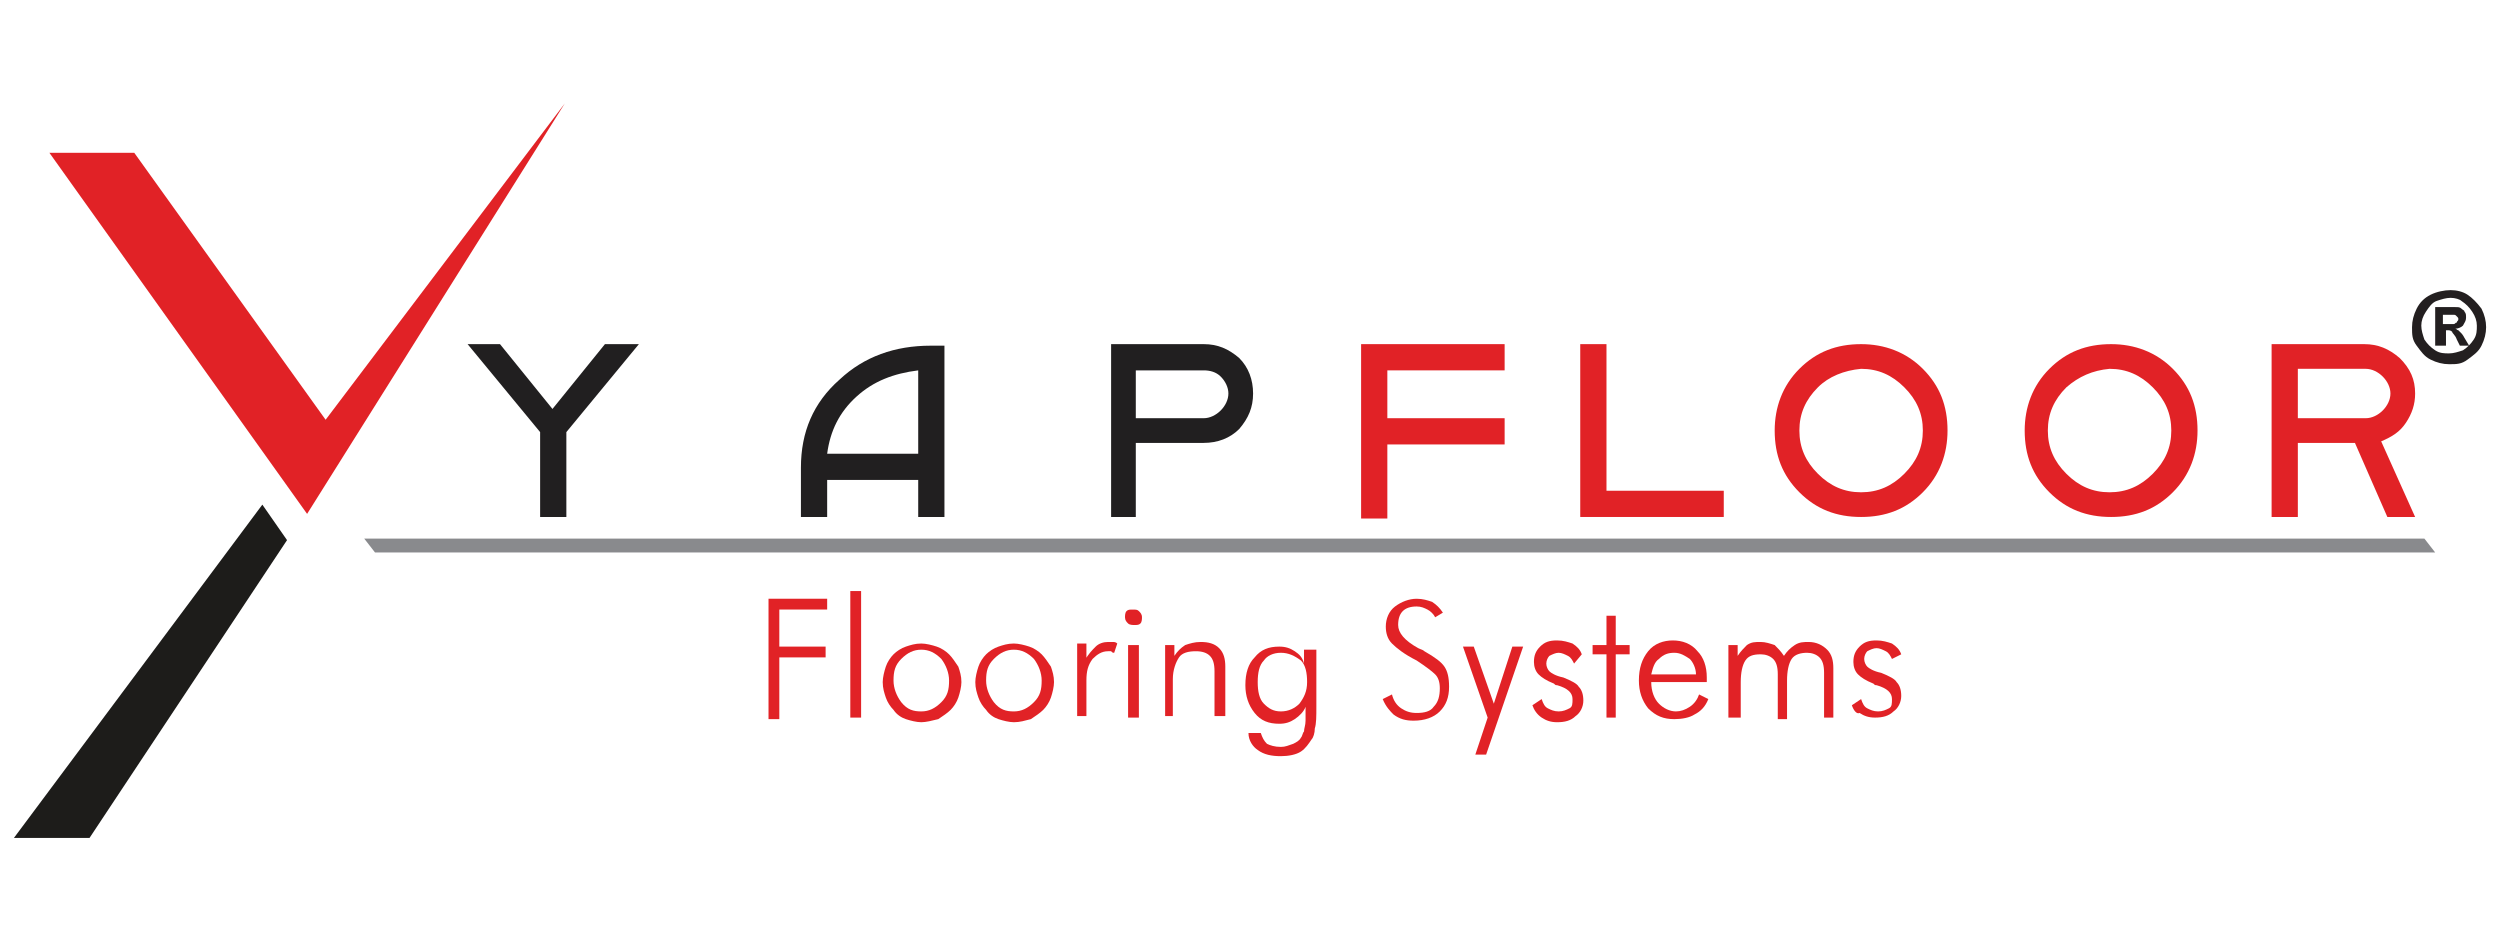 <?xml version="1.0" encoding="utf-8"?>
<!-- Generator: Adobe Illustrator 28.1.0, SVG Export Plug-In . SVG Version: 6.00 Build 0)  -->
<svg version="1.1" id="katman_1" xmlns="http://www.w3.org/2000/svg" xmlns:xlink="http://www.w3.org/1999/xlink" x="0px" y="0px"
	 width="162px" height="61px" viewBox="0 0 162 61" style="enable-background:new 0 0 162 61;" xml:space="preserve">
<style type="text/css">
	.st0{fill:#211F20;}
	.st1{fill:#E12226;}
	.st2{fill:#231F20;}
	.st3{fill:#898A8D;}
	.st4{fill:#1D1C1A;}
</style>
<g>
	<g>
		<path class="st0" d="M41.4,22.3l-4.7,5.7v5.5H35v-5.5l-4.7-5.7h2.1l3.4,4.2l3.4-4.2H41.4z"/>
		<path class="st0" d="M61.2,22.3v11.2h-1.7v-2.4h-5.9v2.4h-1.7v-3.2c0-2.3,0.8-4.2,2.5-5.7c1.6-1.5,3.6-2.2,5.9-2.2H61.2z
			 M59.5,29.5V24c-1.6,0.2-2.9,0.7-4,1.7c-1.1,1-1.7,2.2-1.9,3.7H59.5z"/>
		<path class="st0" d="M73.6,33.5H72V22.3h6c0.9,0,1.6,0.3,2.3,0.9c0.6,0.6,0.9,1.4,0.9,2.3c0,0.9-0.3,1.6-0.9,2.3
			c-0.6,0.6-1.4,0.9-2.3,0.9h-4.4V33.5z M73.6,27.1H78c0.4,0,0.8-0.2,1.1-0.5c0.3-0.3,0.5-0.7,0.5-1.1c0-0.4-0.2-0.8-0.5-1.1
			C78.8,24.1,78.4,24,78,24h-4.4V27.1z"/>
		<path class="st1" d="M97.5,22.3V24h-7.6v3.1h7.6v1.7h-7.6v4.8h-1.7V22.3H97.5z"/>
		<path class="st1" d="M104.1,22.3v9.5h7.6v1.7h-9.3V22.3H104.1z"/>
		<path class="st1" d="M116.6,31.9c-1.1-1.1-1.6-2.4-1.6-4c0-1.5,0.5-2.9,1.6-4c1.1-1.1,2.4-1.6,4-1.6c1.5,0,2.9,0.5,4,1.6
			c1.1,1.1,1.6,2.4,1.6,4c0,1.5-0.5,2.9-1.6,4c-1.1,1.1-2.4,1.6-4,1.6C119,33.5,117.7,33,116.6,31.9z M117.8,25.1
			c-0.8,0.8-1.2,1.7-1.2,2.8c0,1.1,0.4,2,1.2,2.8c0.8,0.8,1.7,1.2,2.8,1.2c1.1,0,2-0.4,2.8-1.2c0.8-0.8,1.2-1.7,1.2-2.8
			c0-1.1-0.4-2-1.2-2.8c-0.8-0.8-1.7-1.2-2.8-1.2C119.5,24,118.5,24.4,117.8,25.1z"/>
		<path class="st1" d="M132.8,31.9c-1.1-1.1-1.6-2.4-1.6-4c0-1.5,0.5-2.9,1.6-4c1.1-1.1,2.4-1.6,4-1.6c1.5,0,2.9,0.5,4,1.6
			c1.1,1.1,1.6,2.4,1.6,4c0,1.5-0.5,2.9-1.6,4c-1.1,1.1-2.4,1.6-4,1.6C135.2,33.5,133.9,33,132.8,31.9z M133.9,25.1
			c-0.8,0.8-1.2,1.7-1.2,2.8c0,1.1,0.4,2,1.2,2.8c0.8,0.8,1.7,1.2,2.8,1.2c1.1,0,2-0.4,2.8-1.2c0.8-0.8,1.2-1.7,1.2-2.8
			c0-1.1-0.4-2-1.2-2.8c-0.8-0.8-1.7-1.2-2.8-1.2C135.6,24,134.7,24.4,133.9,25.1z"/>
		<path class="st1" d="M156.5,25.5c0,0.7-0.2,1.3-0.6,1.9c-0.4,0.6-0.9,0.9-1.6,1.2l2.2,4.9h-1.8l-2.1-4.8h-3.7v4.8h-1.7V22.3h6
			c0.9,0,1.6,0.3,2.3,0.9C156.2,23.9,156.5,24.6,156.5,25.5z M148.9,27.1h4.4c0.4,0,0.8-0.2,1.1-0.5c0.3-0.3,0.5-0.7,0.5-1.1
			c0-0.4-0.2-0.8-0.5-1.1c-0.3-0.3-0.7-0.5-1.1-0.5h-4.4V27.1z"/>
	</g>
	<g>
		<path class="st2" d="M158.8,18.8c0.4,0,0.8,0.1,1.1,0.3s0.6,0.5,0.9,0.9c0.2,0.4,0.3,0.8,0.3,1.2c0,0.4-0.1,0.8-0.3,1.2
			s-0.5,0.6-0.9,0.9s-0.7,0.3-1.2,0.3c-0.4,0-0.8-0.1-1.2-0.3c-0.4-0.2-0.6-0.5-0.9-0.9s-0.3-0.7-0.3-1.2c0-0.4,0.1-0.8,0.3-1.2
			c0.2-0.4,0.5-0.7,0.9-0.9S158.4,18.8,158.8,18.8z M158.8,19.3c-0.3,0-0.6,0.1-0.9,0.2s-0.5,0.4-0.7,0.7c-0.2,0.3-0.3,0.6-0.3,0.9
			c0,0.3,0.1,0.6,0.2,0.9c0.2,0.3,0.4,0.5,0.7,0.7c0.3,0.2,0.6,0.2,0.9,0.2c0.3,0,0.6-0.1,0.9-0.2c0.3-0.2,0.5-0.4,0.7-0.7
			c0.2-0.3,0.2-0.6,0.2-0.9c0-0.3-0.1-0.6-0.3-0.9s-0.4-0.5-0.7-0.7C159.4,19.4,159.1,19.3,158.8,19.3z M157.8,22.4v-2.5h0.5
			c0.5,0,0.7,0,0.8,0c0.2,0,0.3,0,0.4,0.1c0.1,0.1,0.2,0.1,0.2,0.2c0.1,0.1,0.1,0.2,0.1,0.4c0,0.2-0.1,0.3-0.2,0.5
			c-0.1,0.1-0.3,0.2-0.5,0.2c0.1,0,0.1,0.1,0.2,0.1c0,0,0.1,0.1,0.2,0.2c0,0,0.1,0.1,0.2,0.3l0.3,0.5h-0.6l-0.2-0.4
			c-0.1-0.3-0.3-0.4-0.3-0.5c-0.1-0.1-0.2-0.1-0.3-0.1h-0.1v1H157.8z M158.3,21h0.2c0.3,0,0.5,0,0.5,0c0.1,0,0.1-0.1,0.2-0.1
			c0-0.1,0.1-0.1,0.1-0.2c0-0.1,0-0.1-0.1-0.2s-0.1-0.1-0.2-0.1c-0.1,0-0.3,0-0.5,0h-0.2V21z"/>
	</g>
	<polygon class="st1" points="21.1,27.2 36.6,6.7 19.9,33.3 3.2,9.9 8.7,9.9 	"/>
	<polygon class="st3" points="157.8,35.8 24.3,35.8 23.6,34.9 157.1,34.9 	"/>
	<polygon class="st4" points="0.9,54.3 17,32.7 18.6,35 5.8,54.3 	"/>
	<g>
		<g>
			<path class="st1" d="M49.8,46.5v-7.7h3.8v0.7h-3.1v2.4h3v0.7h-3v4H49.8z"/>
			<path class="st1" d="M55.8,46.5h-0.7v-8.2h0.7V46.5z"/>
			<path class="st1" d="M59.7,46.8c-0.3,0-0.7-0.1-1-0.2c-0.3-0.1-0.6-0.3-0.8-0.6c-0.2-0.2-0.4-0.5-0.5-0.8c-0.1-0.3-0.2-0.6-0.2-1
				c0-0.3,0.1-0.7,0.2-1c0.1-0.3,0.3-0.6,0.5-0.8c0.2-0.2,0.5-0.4,0.8-0.5c0.3-0.1,0.6-0.2,1-0.2c0.3,0,0.7,0.1,1,0.2
				c0.3,0.1,0.6,0.3,0.8,0.5s0.4,0.5,0.6,0.8c0.1,0.3,0.2,0.6,0.2,1c0,0.3-0.1,0.7-0.2,1c-0.1,0.3-0.3,0.6-0.5,0.8
				c-0.2,0.2-0.5,0.4-0.8,0.6C60.4,46.7,60,46.8,59.7,46.8z M59.7,46.1c0.5,0,0.9-0.2,1.3-0.6c0.4-0.4,0.5-0.8,0.5-1.4
				c0-0.5-0.2-1-0.5-1.4c-0.4-0.4-0.8-0.6-1.3-0.6c-0.5,0-0.9,0.2-1.3,0.6c-0.4,0.4-0.5,0.8-0.5,1.4c0,0.5,0.2,1,0.5,1.4
				C58.8,46,59.2,46.1,59.7,46.1z"/>
			<path class="st1" d="M65.7,46.8c-0.3,0-0.7-0.1-1-0.2c-0.3-0.1-0.6-0.3-0.8-0.6c-0.2-0.2-0.4-0.5-0.5-0.8c-0.1-0.3-0.2-0.6-0.2-1
				c0-0.3,0.1-0.7,0.2-1c0.1-0.3,0.3-0.6,0.5-0.8c0.2-0.2,0.5-0.4,0.8-0.5c0.3-0.1,0.6-0.2,1-0.2c0.3,0,0.7,0.1,1,0.2
				c0.3,0.1,0.6,0.3,0.8,0.5c0.2,0.2,0.4,0.5,0.6,0.8c0.1,0.3,0.2,0.6,0.2,1c0,0.3-0.1,0.7-0.2,1c-0.1,0.3-0.3,0.6-0.5,0.8
				c-0.2,0.2-0.5,0.4-0.8,0.6C66.4,46.7,66.1,46.8,65.7,46.8z M65.7,46.1c0.5,0,0.9-0.2,1.3-0.6c0.4-0.4,0.5-0.8,0.5-1.4
				c0-0.5-0.2-1-0.5-1.4c-0.4-0.4-0.8-0.6-1.3-0.6c-0.5,0-0.9,0.2-1.3,0.6c-0.4,0.4-0.5,0.8-0.5,1.4c0,0.5,0.2,1,0.5,1.4
				C64.8,46,65.2,46.1,65.7,46.1z"/>
			<path class="st1" d="M70.3,42.8c0.2-0.4,0.5-0.7,0.7-0.9c0.2-0.2,0.5-0.3,0.8-0.3c0.1,0,0.2,0,0.3,0c0.1,0,0.2,0,0.3,0.1
				l-0.2,0.6c-0.1,0-0.1,0-0.2-0.1c-0.1,0-0.1,0-0.2,0c-0.4,0-0.7,0.2-1,0.5c-0.3,0.4-0.4,0.8-0.4,1.4v2.3h-0.6v-4.7h0.6V42.8z"/>
			<path class="st1" d="M72.9,40c0-0.1,0-0.3,0.1-0.4c0.1-0.1,0.2-0.1,0.4-0.1s0.3,0,0.4,0.1c0.1,0.1,0.2,0.2,0.2,0.4
				c0,0.1,0,0.3-0.1,0.4c-0.1,0.1-0.2,0.1-0.4,0.1c-0.1,0-0.3,0-0.4-0.1C73,40.3,72.9,40.2,72.9,40z M73.1,46.5v-4.7h0.7v4.7H73.1z"
				/>
			<path class="st1" d="M75.5,46.5v-4.7h0.6v0.7c0.2-0.3,0.4-0.5,0.7-0.7c0.3-0.1,0.6-0.2,1-0.2c0.5,0,0.9,0.1,1.2,0.4
				c0.3,0.3,0.4,0.7,0.4,1.2v3.2h-0.7v-2.9c0-0.5-0.1-0.8-0.3-1c-0.2-0.2-0.5-0.3-0.9-0.3c-0.5,0-0.9,0.1-1.1,0.4
				c-0.2,0.3-0.4,0.8-0.4,1.4v2.4H75.5z"/>
			<path class="st1" d="M85.3,41.9v3.9c0,0.6,0,1.1-0.1,1.4c0,0.3-0.1,0.6-0.2,0.7c-0.2,0.3-0.4,0.6-0.7,0.8
				c-0.3,0.2-0.8,0.3-1.3,0.3c-0.6,0-1.1-0.1-1.5-0.4c-0.3-0.2-0.6-0.6-0.6-1.1h0.8c0.1,0.3,0.2,0.5,0.4,0.7
				c0.2,0.1,0.5,0.2,0.9,0.2c0.3,0,0.5-0.1,0.8-0.2c0.2-0.1,0.4-0.2,0.5-0.4c0.1-0.1,0.1-0.3,0.2-0.4c0-0.2,0.1-0.4,0.1-0.7v-0.2
				v-0.7c-0.1,0.3-0.4,0.6-0.7,0.8c-0.3,0.2-0.6,0.3-1,0.3c-0.7,0-1.2-0.2-1.6-0.7c-0.4-0.5-0.6-1.1-0.6-1.8c0-0.8,0.2-1.4,0.6-1.8
				c0.4-0.5,0.9-0.7,1.6-0.7c0.4,0,0.7,0.1,1,0.3c0.3,0.2,0.5,0.4,0.6,0.8v-0.9H85.3z M83,42.3c-0.5,0-0.9,0.2-1.1,0.5
				c-0.3,0.3-0.4,0.8-0.4,1.4c0,0.6,0.1,1.1,0.4,1.4c0.3,0.3,0.6,0.5,1.1,0.5c0.5,0,0.9-0.2,1.2-0.5c0.3-0.4,0.5-0.8,0.5-1.4
				c0-0.6-0.1-1.1-0.4-1.4C83.9,42.5,83.5,42.3,83,42.3z"/>
			<path class="st1" d="M89.6,45.3l0.6-0.3c0.1,0.4,0.3,0.7,0.6,0.9c0.3,0.2,0.6,0.3,1,0.3c0.5,0,0.9-0.1,1.1-0.4
				c0.3-0.3,0.4-0.7,0.4-1.2c0-0.4-0.1-0.7-0.3-0.9c-0.2-0.2-0.6-0.5-1.2-0.9c-0.8-0.4-1.3-0.8-1.6-1.1c-0.3-0.3-0.4-0.7-0.4-1.1
				c0-0.5,0.2-1,0.6-1.3c0.4-0.3,0.9-0.5,1.4-0.5c0.4,0,0.7,0.1,1,0.2c0.3,0.2,0.5,0.4,0.7,0.7l-0.5,0.3c-0.1-0.2-0.3-0.4-0.5-0.5
				s-0.4-0.2-0.7-0.2c-0.4,0-0.7,0.1-0.9,0.3c-0.2,0.2-0.3,0.5-0.3,0.9c0,0.5,0.4,1,1.3,1.5c0.2,0.1,0.3,0.1,0.4,0.2
				c0.7,0.4,1.1,0.7,1.3,1c0.2,0.3,0.3,0.7,0.3,1.3c0,0.7-0.2,1.2-0.6,1.6c-0.4,0.4-1,0.6-1.7,0.6c-0.5,0-0.9-0.1-1.3-0.4
				C90.1,46.1,89.8,45.8,89.6,45.3z"/>
			<path class="st1" d="M94.8,41.9h0.7l1.3,3.7l1.2-3.7h0.7l-2.4,7h-0.7l0.8-2.4L94.8,41.9z"/>
			<path class="st1" d="M99.3,45.7l0.6-0.4c0.1,0.3,0.2,0.5,0.4,0.6c0.2,0.1,0.4,0.2,0.7,0.2c0.3,0,0.5-0.1,0.7-0.2
				c0.2-0.1,0.2-0.3,0.2-0.6c0-0.4-0.3-0.7-1-0.9c-0.1,0-0.1,0-0.2-0.1c-0.5-0.2-0.8-0.4-1-0.6c-0.2-0.2-0.3-0.5-0.3-0.8
				c0-0.4,0.1-0.7,0.4-1c0.3-0.3,0.6-0.4,1.1-0.4c0.4,0,0.7,0.1,1,0.2c0.3,0.2,0.5,0.4,0.6,0.7L102,43c-0.1-0.2-0.2-0.4-0.4-0.5
				c-0.2-0.1-0.4-0.2-0.6-0.2c-0.2,0-0.4,0.1-0.6,0.2c-0.1,0.1-0.2,0.3-0.2,0.5c0,0.2,0.1,0.4,0.2,0.5s0.4,0.3,0.9,0.4
				c0.5,0.2,0.9,0.4,1,0.6c0.2,0.2,0.3,0.5,0.3,0.9c0,0.4-0.2,0.8-0.5,1c-0.3,0.3-0.7,0.4-1.2,0.4c-0.4,0-0.7-0.1-1-0.3
				C99.6,46.3,99.4,46,99.3,45.7z"/>
			<path class="st1" d="M104.1,42.4h-0.9v-0.6h0.9v-1.9h0.6v1.9h0.9v0.6h-0.9v4.1h-0.6V42.4z"/>
			<path class="st1" d="M110.7,44.2h-3.7c0,0.6,0.2,1.1,0.5,1.4c0.3,0.3,0.7,0.5,1.1,0.5c0.3,0,0.6-0.1,0.9-0.3s0.5-0.5,0.6-0.8
				l0.6,0.3c-0.2,0.5-0.5,0.8-0.9,1c-0.3,0.2-0.8,0.3-1.3,0.3c-0.7,0-1.2-0.2-1.7-0.7c-0.4-0.5-0.6-1.1-0.6-1.8
				c0-0.8,0.2-1.4,0.6-1.9c0.4-0.5,1-0.7,1.6-0.7c0.6,0,1.2,0.2,1.6,0.7c0.4,0.4,0.6,1,0.6,1.7V44.2z M109.9,43.7
				c0-0.4-0.2-0.8-0.4-1c-0.3-0.2-0.6-0.4-1-0.4c-0.4,0-0.7,0.1-1,0.4c-0.3,0.2-0.4,0.6-0.5,1H109.9z"/>
			<path class="st1" d="M112.7,46.5H112v-4.7h0.6v0.7c0.2-0.3,0.4-0.5,0.6-0.7c0.3-0.2,0.5-0.2,0.9-0.2c0.3,0,0.6,0.1,0.9,0.2
				c0.2,0.2,0.4,0.4,0.6,0.7c0.2-0.3,0.4-0.5,0.7-0.7c0.3-0.2,0.6-0.2,0.9-0.2c0.5,0,0.9,0.2,1.2,0.5c0.3,0.3,0.4,0.7,0.4,1.2v3.2
				h-0.6v-2.9c0-0.5-0.1-0.8-0.3-1c-0.2-0.2-0.5-0.3-0.8-0.3c-0.4,0-0.8,0.1-1,0.4c-0.2,0.3-0.3,0.8-0.3,1.4v2.5h-0.6v-2.9
				c0-0.5-0.1-0.8-0.3-1c-0.2-0.2-0.5-0.3-0.8-0.3c-0.5,0-0.8,0.1-1,0.4c-0.2,0.3-0.3,0.8-0.3,1.4V46.5z"/>
			<path class="st1" d="M120,45.7l0.6-0.4c0.1,0.3,0.2,0.5,0.4,0.6c0.2,0.1,0.4,0.2,0.7,0.2c0.3,0,0.5-0.1,0.7-0.2
				c0.2-0.1,0.2-0.3,0.2-0.6c0-0.4-0.3-0.7-1-0.9c-0.1,0-0.1,0-0.2-0.1c-0.5-0.2-0.8-0.4-1-0.6c-0.2-0.2-0.3-0.5-0.3-0.8
				c0-0.4,0.1-0.7,0.4-1c0.3-0.3,0.6-0.4,1.1-0.4c0.4,0,0.7,0.1,1,0.2c0.3,0.2,0.5,0.4,0.6,0.7l-0.6,0.3c-0.1-0.2-0.2-0.4-0.4-0.5
				c-0.2-0.1-0.4-0.2-0.6-0.2c-0.2,0-0.4,0.1-0.6,0.2c-0.1,0.1-0.2,0.3-0.2,0.5c0,0.2,0.1,0.4,0.2,0.5c0.1,0.1,0.4,0.3,0.9,0.4
				c0.5,0.2,0.9,0.4,1,0.6c0.2,0.2,0.3,0.5,0.3,0.9c0,0.4-0.2,0.8-0.5,1c-0.3,0.3-0.7,0.4-1.2,0.4c-0.4,0-0.7-0.1-1-0.3
				C120.3,46.3,120.1,46,120,45.7z"/>
		</g>
	</g>
</g>
</svg>
